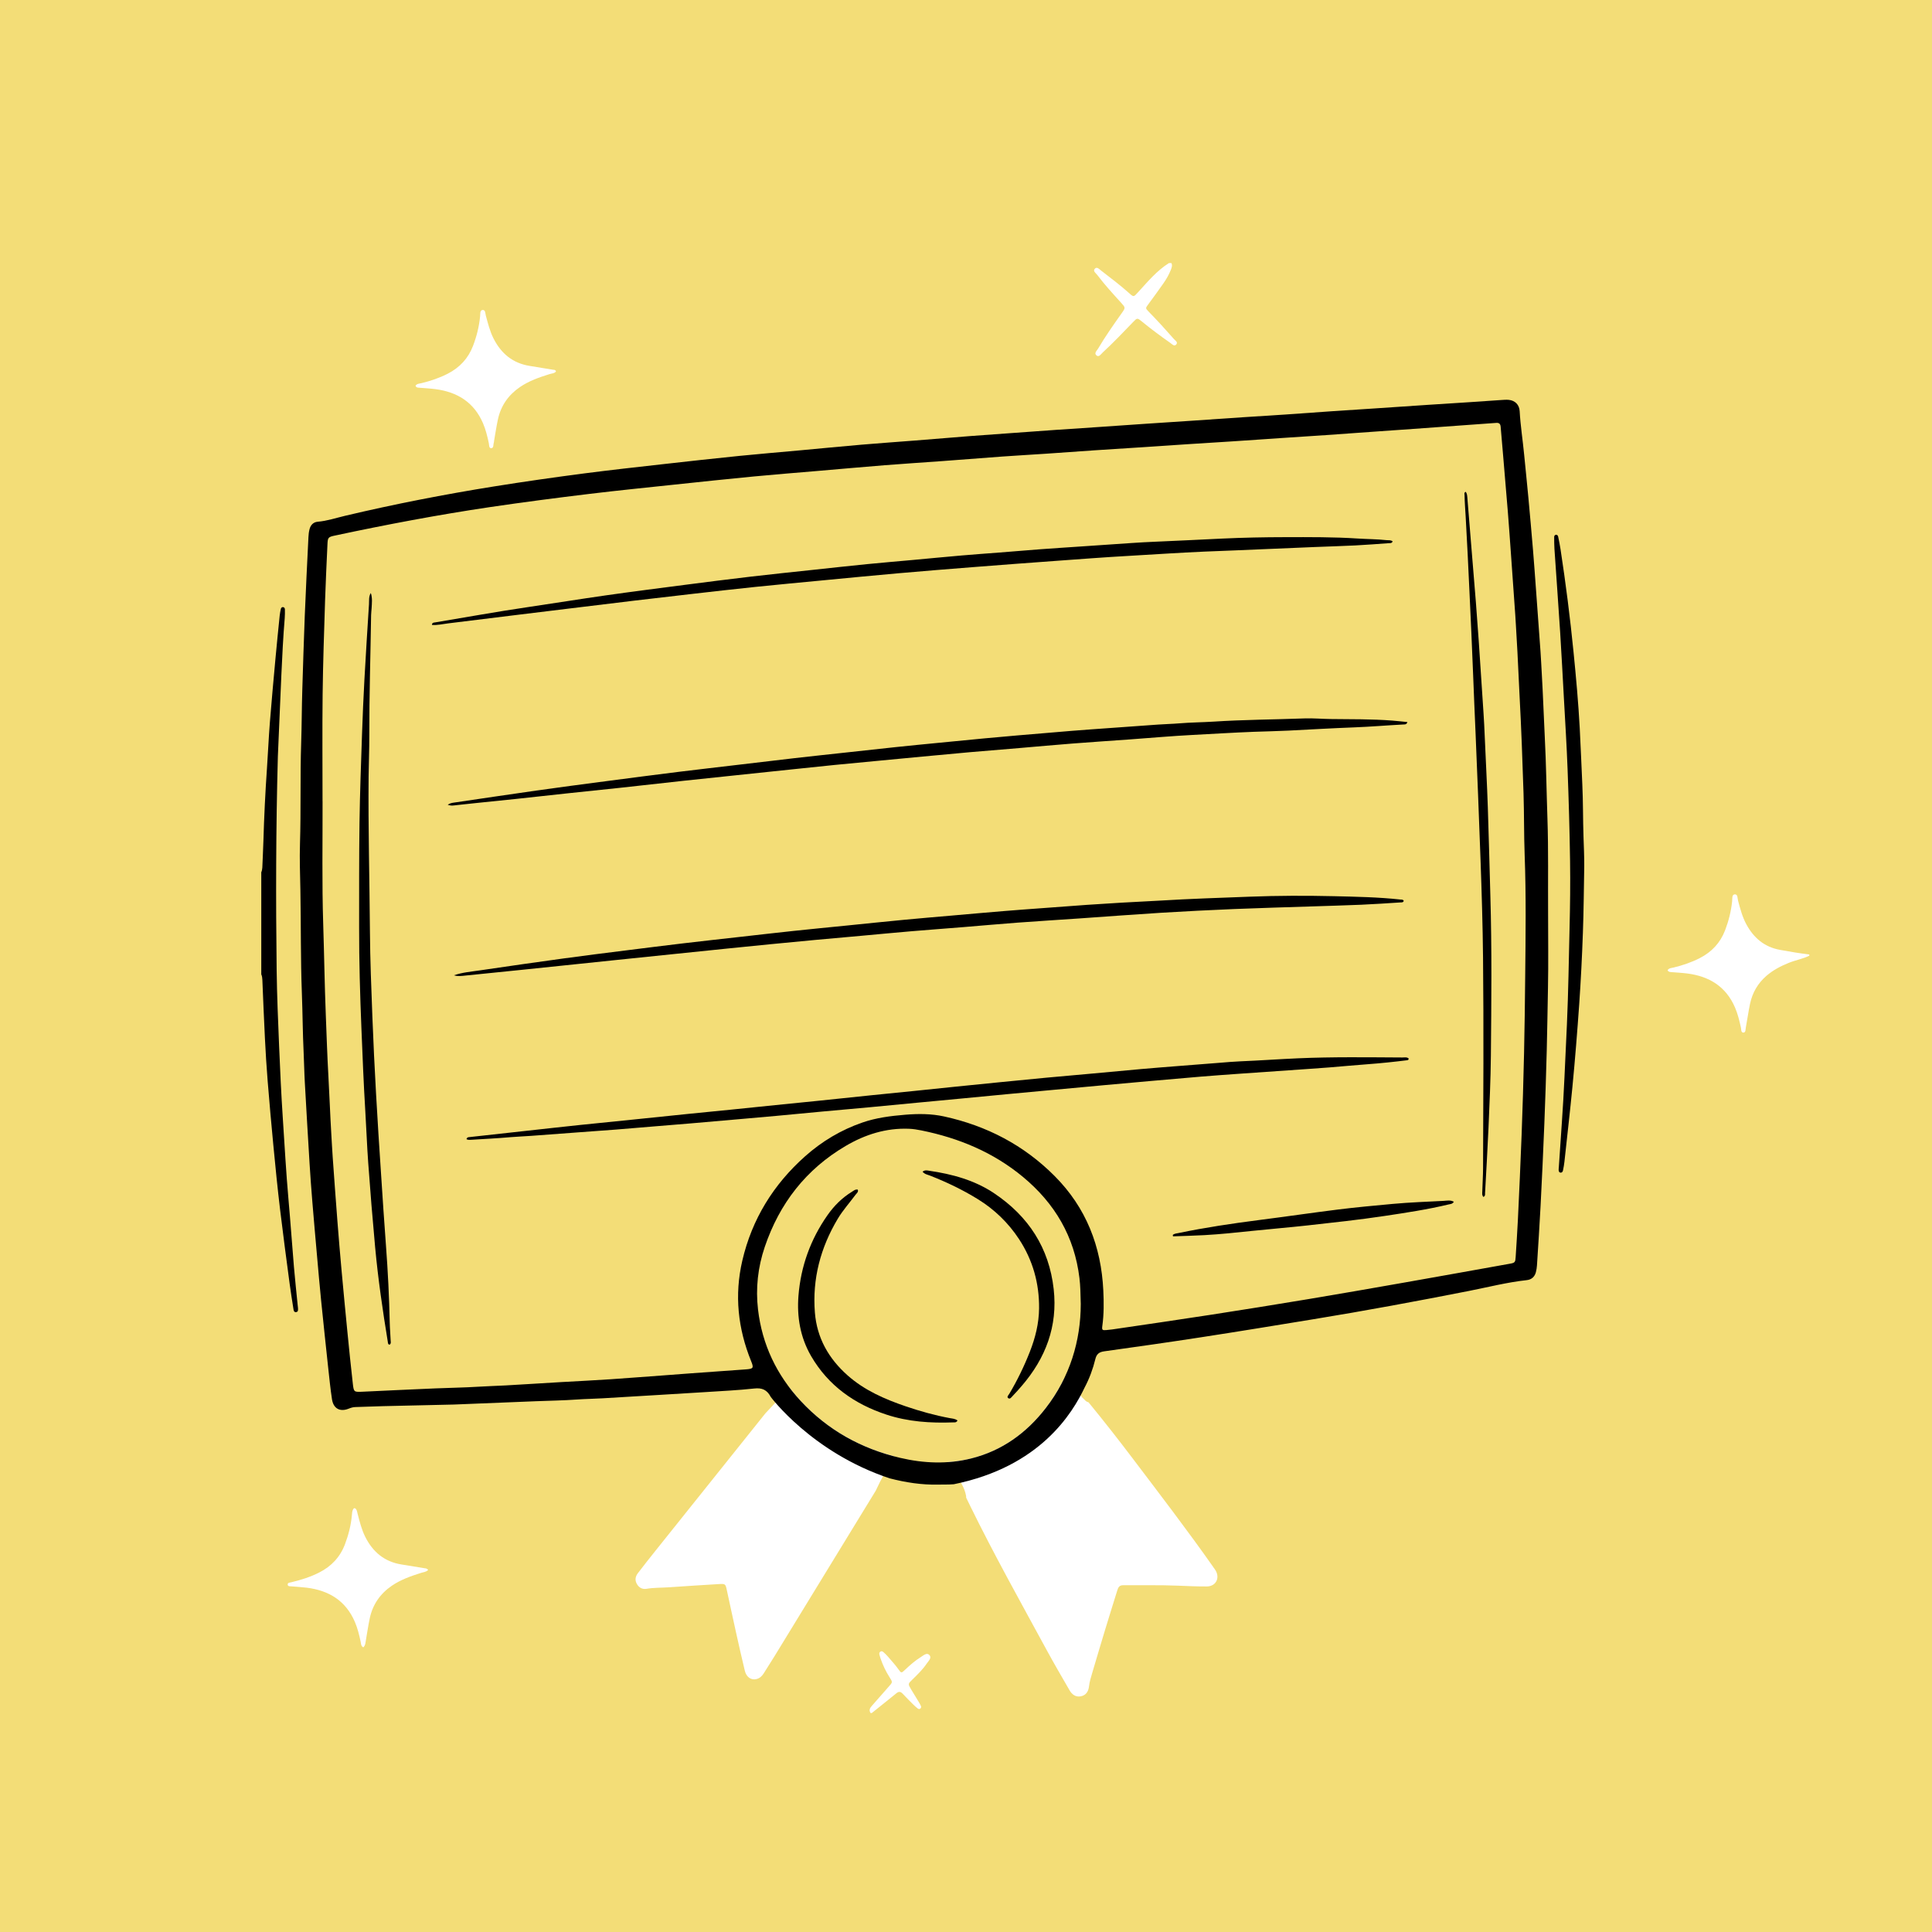 <?xml version="1.0" encoding="UTF-8"?>
<svg id="Calque_1" data-name="Calque 1" xmlns="http://www.w3.org/2000/svg" width="232.15mm" height="232.15mm" version="1.1" viewBox="0 0 658.06 658.06">
  <defs>
    <style>
      .cls-1 {
        fill: #f3dd77;
      }

      .cls-1, .cls-2, .cls-3 {
        stroke-width: 0px;
      }

      .cls-2 {
        fill: #000;
      }

      .cls-3 {
        fill: #fff;
      }
    </style>
  </defs>
  <rect class="cls-1" x="0" y="0" width="658.06" height="658.06"/>
  <g>
    <path class="cls-3" d="M616.27,325.53c-2.23,1.08-4.69,1.5-6.98,2.42-2.77,1.12-5.37,2.48-7.64,4.44-2.93,2.54-4.77,5.75-5.57,9.51-.57,2.69-.93,5.42-1.44,8.12-.12.64,0,1.71-.85,1.7-.83-.01-.68-1.09-.82-1.72-.51-2.35-1.07-4.67-2.03-6.89-3.09-7.12-8.78-10.57-16.23-11.53-1.81-.23-3.65-.32-5.47-.47-.49-.04-.99-.06-1.24-.67.5-.73,1.33-.71,2.05-.89,3.09-.75,6.09-1.76,8.93-3.22,4.07-2.09,6.97-5.19,8.61-9.48,1.22-3.18,2.03-6.45,2.39-9.83.09-.87-.13-2.26.82-2.38,1.16-.15.98,1.3,1.19,2.1.75,2.8,1.47,5.6,2.87,8.16,2.5,4.58,6.12,7.66,11.38,8.63,3.33.62,6.66,1.17,10.02,1.58v.42Z"/>
    <path class="cls-3" d="M399,89.63c.38.78.11,1.49-.18,2.23-.66,1.73-1.6,3.3-2.65,4.8-1.66,2.37-3.37,4.7-5.08,7.03-.94,1.28-.98,1.3.15,2.45,2.96,3.02,5.81,6.15,8.6,9.33.46.53,1.51,1.1.78,1.89-.69.75-1.42-.15-2-.56-3.29-2.31-6.52-4.7-9.63-7.25-1.61-1.32-1.65-1.32-3.08.18-3.37,3.51-6.74,7.03-10.31,10.33-.58.54-1.24,1.65-2.05,1.06-1.04-.75.03-1.65.46-2.36,2.48-4.19,5.28-8.17,8.09-12.14,1.29-1.82,1.27-1.83-.25-3.51-2.8-3.08-5.61-6.15-8.12-9.47-.46-.61-1.58-1.29-.82-2.11.74-.8,1.54.17,2.16.65,3.23,2.5,6.51,4.96,9.55,7.69,1.52,1.36,1.51,1.32,2.97-.28,3.29-3.58,6.38-7.36,10.57-9.99h.85Z"/>
    <path class="cls-3" d="M296.51,583.46c-.61-.96-.2-1.7.47-2.45,1.92-2.16,3.8-4.35,5.72-6.51,1.36-1.53,1.38-1.51.31-3.18-1.3-2.03-2.32-4.19-3.1-6.47-.14-.4-.26-.8-.36-1.22-.1-.43-.08-.85.37-1.1.36-.2.71-.05.97.19.53.47,1.05.94,1.5,1.48,1.22,1.46,2.54,2.83,3.64,4.4.92,1.32,1.01,1.32,2.23.16,1.69-1.61,3.44-3.14,5.42-4.37.86-.53,1.98-1.58,2.83-.72,1,1.01-.25,2.06-.83,2.92-1.38,2.06-3.16,3.78-4.93,5.5-1.51,1.46-1.52,1.47-.41,3.34.87,1.45,1.76,2.89,2.64,4.34.25.42.49.86.69,1.3.16.35.07.7-.25.93-.26.18-.57.13-.79-.04-.5-.39-.98-.8-1.43-1.25-1.25-1.24-2.5-2.48-3.7-3.77-.7-.76-1.31-.9-2.16-.21-2.78,2.27-5.6,4.5-8.4,6.75h-.42Z"/>
    <path class="cls-3" d="M304.72,496.07c-12.42-3.25-23.2-9.43-32.01-18.92-1.39-1.5-2.68-3.04-3.88-4.63-2.6,3.05-5.37,5.95-8.12,8.87-12.48,15.6-24.96,31.2-37.44,46.8-2.03,2.54-4.04,5.08-6.01,7.66-.89,1.16-1.07,2.45-.28,3.76.73,1.22,1.87,1.78,3.23,1.55,2.52-.42,5.07-.34,7.6-.51,5.7-.39,11.4-.77,17.1-1.1,2.16-.13,2.2-.04,2.66,2.07,1.04,4.76,2.04,9.52,3.1,14.27.98,4.41,1.97,8.81,3.03,13.2.53,2.19,2.2,3.29,4.01,2.81,1.09-.29,1.84-1.01,2.42-1.93,1.25-1.97,2.5-3.93,3.72-5.92,11.48-18.76,22.95-37.53,34.43-56.29,1.85-4.05,4.06-7.92,6.45-11.69Z"/>
    <path class="cls-3" d="M413.28,533.79c-8.85-12.59-18.22-24.8-27.5-37.06-4.89-6.46-9.88-12.83-15.02-19.09-.37-.08-.72-.26-1.01-.52-1.52-1.39-2.79-3-4.13-4.57-.64-.74-1.3-1.46-2.03-2.11-.2-.18-.42-.35-.63-.53,0,0,0,0-.01,0-.11-.08-.22-.16-.33-.24-.06-.04-.13-.08-.19-.12-1.68,3.48-3.76,6.86-6.27,10.1-6.55,8.43-14.84,14.46-25.31,17.09-2.72.68-5.44,1.08-8.17,1.26.69,1.26,1.52,2.43,2.35,3.59,1.73,2.41,3.49,4.92,4.02,7.91.04.2.04.41.03.6.45.95.92,1.89,1.38,2.84,8.2,16.74,17.31,32.99,26.2,49.36,2.46,4.52,5.06,8.97,7.64,13.43.83,1.45,2.1,2.39,3.84,2.05,1.74-.33,2.58-1.64,2.78-3.33.19-1.62.66-3.17,1.13-4.73,1.45-4.87,2.88-9.74,4.36-14.6,1.35-4.46,2.76-8.9,4.13-13.35.31-.99.66-1.83,1.96-1.82,6.28.04,12.56-.11,18.84.15,3.24.14,6.49.28,9.73.26,3-.02,4.49-2.74,3.03-5.35-.24-.43-.55-.82-.84-1.22Z"/>
    <path class="cls-3" d="M189.37,126.53c-.54.69-1.44.66-2.2.9-3.51,1.1-6.96,2.29-10.03,4.38-3.98,2.71-6.54,6.38-7.55,11.07-.52,2.41-.87,4.85-1.3,7.28-.04.21-.02.43-.09.63-.25.68.05,1.86-.92,1.87-.78,0-.65-1.11-.79-1.75-.49-2.28-1.03-4.54-1.95-6.69-3.07-7.21-8.79-10.73-16.33-11.69-1.81-.23-3.65-.31-5.47-.47-.48-.04-1.01-.03-1.2-.71.5-.69,1.32-.68,2.05-.85,3.09-.75,6.08-1.76,8.93-3.22,4.06-2.09,6.96-5.19,8.6-9.48,1.24-3.25,2.07-6.58,2.41-10.04.08-.8-.11-2.06.81-2.17,1.06-.13.93,1.17,1.14,1.92.73,2.65,1.37,5.32,2.63,7.8,2.59,5.11,6.53,8.4,12.29,9.32,2.64.42,5.28.86,7.92,1.3.38.06.88-.05,1.07.63Z"/>
    <path class="cls-3" d="M145.85,534.72c-.71.75-1.59.75-2.36,1-3.5,1.1-6.96,2.3-10.03,4.4-3.97,2.72-6.52,6.4-7.52,11.1-.53,2.48-.88,5-1.32,7.49-.14.81-.13,1.68-.87,2.4-.84-.45-.77-1.3-.92-1.99-.49-2.28-1.03-4.53-1.96-6.69-3.09-7.2-8.83-10.7-16.36-11.64-1.75-.22-3.51-.3-5.26-.46-.48-.04-1.17.05-1.25-.53-.1-.76.71-.74,1.19-.86,3.3-.78,6.52-1.79,9.56-3.34,4.14-2.11,7.1-5.24,8.75-9.61,1.2-3.18,2.04-6.45,2.35-9.84.06-.7.08-1.42.42-2.06.25-.48.64-.52.98-.08.37.46.4,1.04.55,1.59.7,2.66,1.35,5.33,2.58,7.81,2.59,5.2,6.57,8.55,12.41,9.47,2.57.4,5.14.84,7.72,1.26.41.07.86.02,1.32.57Z"/>
    <path class="cls-3" d="M367.21,558.51c-3.83-3.4-24.87-45.51-25.15-50.34,3.98,3.75,24.98,45.79,25.15,50.34Z"/>
  </g>
  <g>
    <path class="cls-2" d="M88.98,297.15c.23-.52.34-1.07.37-1.64.12-3.03.28-6.06.37-9.09.24-8.25.64-16.49,1.21-24.72.36-5.21.58-10.42.99-15.62.58-7.31,1.25-14.61,1.92-21.91.44-4.84.94-9.68,1.43-14.52.08-.77.23-1.53.4-2.28.08-.37.38-.64.77-.58.38.06.6.39.6.77,0,.99.03,1.98-.06,2.96-.54,6.47-.85,12.95-1.15,19.43-.42,9.16-.79,18.32-1.18,27.47,0,.21-.02.42-.02.63-.65,24.12-.71,48.25-.4,72.38.11,8.67.48,17.34.84,26.01.34,8.17.72,16.34,1.26,24.5.61,9.21,1.11,18.44,1.93,27.64.69,7.65,1.21,15.32,1.86,22.98.37,4.36.85,8.7,1.28,13.05.03.28.07.56.09.84.03.62.17,1.41-.7,1.48-.72.05-.79-.69-.87-1.24-.43-2.79-.89-5.57-1.26-8.37-1.12-8.46-2.26-16.91-3.27-25.38-.86-7.21-1.58-14.44-2.27-21.67-.71-7.37-1.36-14.74-1.96-22.12-.39-4.85-.69-9.71-.93-14.56-.34-6.62-.59-13.24-.87-19.87-.03-.64-.1-1.26-.37-1.85v-34.73Z"/>
    <path class="cls-2" d="M262.5,475.75c-1.26-2.34-2.9-3.11-5.58-2.81-5.46.6-10.96.85-16.45,1.21-5.35.35-10.7.66-16.05.98-6.41.38-12.81.75-19.22,1.15-2.89.18-5.78.2-8.67.41-4.64.33-9.3.4-13.95.58-9.23.37-18.46.75-27.7,1.12-.21,0-.42.02-.63.02-7.9.18-15.8.35-23.7.54-3.17.08-6.34.21-9.52.31-.79.02-1.51.25-2.24.54-2.98,1.2-5.22,0-5.71-3.2-.54-3.55-.9-7.14-1.29-10.71-.82-7.64-1.64-15.29-2.41-22.93-.52-5.19-.97-10.39-1.43-15.59-.53-5.97-1.06-11.94-1.55-17.91-.36-4.36-.68-8.72-.95-13.08-.57-9.22-1.1-18.44-1.62-27.67-.2-3.45-.24-6.91-.41-10.36-.32-6.62-.34-13.26-.59-19.89-.45-11.78-.29-23.57-.51-35.35-.1-5.22-.3-10.45-.14-15.66.36-11.5.03-23.01.41-34.5.2-6,.19-11.99.38-17.99.26-8.39.51-16.78.84-25.17.36-8.95.81-17.9,1.25-26.84.04-.91.15-1.84.38-2.72.37-1.42,1.31-2.4,2.8-2.52,3.19-.27,6.21-1.29,9.29-2.02,16.82-3.98,33.78-7.29,50.85-10.02,10.24-1.64,20.5-3.1,30.77-4.44,8.88-1.15,17.78-2.13,26.68-3.13,8.69-.98,17.38-1.94,26.07-2.82,6.73-.68,13.48-1.23,20.22-1.85,7.09-.65,14.18-1.35,21.27-1.96,6.04-.52,12.09-.93,18.14-1.41,6.33-.5,12.65-1.04,18.97-1.53,4.36-.34,8.72-.64,13.08-.95,5.41-.39,10.83-.79,16.24-1.17,4.78-.33,9.57-.63,14.35-.96,5.63-.38,11.25-.78,16.88-1.16,4.85-.33,9.71-.63,14.57-.96,5.77-.39,11.54-.79,17.3-1.18,5-.33,9.99-.63,14.99-.96,5.28-.36,10.55-.76,15.82-1.12,4.92-.34,9.85-.64,14.78-.97,5.84-.39,11.68-.79,17.52-1.18,4.93-.32,9.85-.62,14.78-.95,3.52-.23,7.03-.49,10.55-.72.84-.06,1.7-.13,2.53-.05,2.2.21,3.61,1.68,3.73,3.87.27,4.93,1.05,9.81,1.52,14.73.47,4.84.98,9.68,1.43,14.53.56,6.04,1.09,12.08,1.6,18.12.36,4.36.67,8.72.99,13.08.52,7.1,1.04,14.21,1.55,21.31.18,2.53.29,5.07.44,7.6.43,7.18.65,14.37,1.02,21.56.48,9.3.59,18.61.91,27.92.36,10.66.15,21.31.22,31.96,0,8.54.13,17.08-.04,25.62-.14,7.12-.24,14.25-.42,21.37-.21,8.32-.49,16.64-.82,24.96-.37,9.3-.8,18.6-1.28,27.9-.35,6.76-.8,13.52-1.23,20.27-.05.77-.17,1.55-.36,2.29-.41,1.61-1.5,2.57-3.13,2.74-6.68.73-13.18,2.4-19.74,3.69-17.58,3.46-35.19,6.73-52.88,9.62-12.74,2.08-25.47,4.18-38.23,6.14-11.01,1.7-22.05,3.26-33.08,4.8-1.71.24-2.58.92-3,2.64-.82,3.36-2.03,6.63-3.65,9.69-4.15,8.72-15.1,26.97-44.56,32.94-1.75.15-3.53.08-5.29.12-5.62.14-11.11-.73-16.53-2.12-26.57-8.8-40.6-27.83-40.6-27.83ZM109.87,272.92c.03,13.97-.23,27.94.22,41.92.33,10.29.47,20.59.88,30.89.27,6.91.49,13.82.88,20.72.38,6.69.6,13.39,1.01,20.08.16,2.53.28,5.07.46,7.6.52,7.25,1.04,14.49,1.6,21.73.43,5.55.9,11.11,1.4,16.66.63,6.95,1.3,13.9,1.98,20.85.59,5.97,1.19,11.93,1.87,17.89.33,2.94.41,2.91,3.42,2.77,8.24-.39,16.49-.78,24.73-1.13,4.86-.21,9.73-.26,14.59-.57,3.1-.2,6.2-.27,9.3-.44,6.34-.35,12.67-.77,19.01-1.14,5.63-.33,11.27-.58,16.9-.97,8.93-.61,17.86-1.32,26.79-1.98,6.4-.47,12.8-.91,19.2-1.38,2.51-.19,2.67-.48,1.73-2.8-4.51-11.1-5.73-22.52-3-34.24,3.29-14.13,10.58-25.91,21.37-35.52,5.75-5.12,12.26-9.01,19.58-11.53,4.72-1.63,9.6-2.23,14.53-2.64,4.45-.37,8.89-.37,13.26.59,14.48,3.17,27.15,9.74,37.66,20.31,10.74,10.79,15.85,23.98,16.56,39,.19,4.01.22,8.04-.34,12.05-.19,1.37.02,1.51,1.33,1.4.7-.06,1.41-.13,2.1-.23,11.23-1.66,22.47-3.27,33.69-5.01,11.01-1.7,22.01-3.47,33.01-5.3,11.06-1.84,22.11-3.78,33.15-5.72,11.88-2.09,23.75-4.23,35.62-6.36,1.63-.29,1.79-.51,1.89-2.25.26-4.22.56-8.45.76-12.67.46-9.65.91-19.31,1.27-28.96.35-9.24.62-18.47.83-27.71.2-8.75.3-17.5.39-26.25.14-13.76.33-27.52-.18-41.28-.26-7.05-.16-14.11-.39-21.16-.37-11-.74-22-1.34-32.99-.37-6.69-.59-13.39-1.02-20.08-.16-2.53-.27-5.07-.45-7.6-.52-7.39-1.04-14.77-1.57-22.16-.31-4.36-.62-8.72-.97-13.08-.51-6.33-1.05-12.65-1.59-18.97-.28-3.3-.59-6.6-.85-9.91-.08-.98-.52-1.38-1.49-1.31-4.01.3-8.02.58-12.03.87-5.42.39-10.83.79-16.25,1.18-4.5.32-9.01.63-13.51.95-5.42.38-10.83.78-16.25,1.16-4.86.33-9.71.63-14.57.96-5.7.38-11.4.79-17.1,1.16-5,.33-10,.62-14.99.95-5.91.38-11.82.79-17.73,1.18-4.86.32-9.71.61-14.57.94-5.42.37-10.83.78-16.25,1.14-5,.34-10,.61-14.99.97-6.82.49-13.64,1.04-20.46,1.55-6.54.48-13.09.89-19.63,1.41-7.73.62-15.46,1.32-23.19,1.98-7.1.61-14.2,1.16-21.29,1.84-9.12.88-18.24,1.84-27.36,2.81-9.54,1.01-19.08,1.97-28.6,3.12-11.34,1.37-22.67,2.84-33.97,4.51-17.73,2.63-35.33,5.96-52.86,9.7-2.25.48-2.41.67-2.51,2.91-.28,6.34-.61,12.68-.81,19.03-.34,10.72-.71,21.44-.84,32.16-.14,12.14-.03,24.28-.03,36.42ZM368.12,444.16c-.09-3.65-.13-6.25-.45-8.85-1.7-14.11-8.37-25.41-19.2-34.41-10.12-8.41-21.88-13.28-34.66-15.87-1.38-.28-2.77-.5-4.19-.56-7.81-.31-14.96,1.96-21.57,5.85-13.52,7.95-22.56,19.59-27.57,34.41-2.35,6.93-3.13,14.09-2.29,21.31,1.39,11.93,6.37,22.34,14.53,31.13,9.24,9.95,20.65,16.27,33.84,19.38,8.08,1.9,16.22,2.23,24.3.2,10.47-2.63,18.76-8.66,25.31-17.1,8.32-10.72,11.93-23.04,11.95-35.48Z"/>
    <path class="cls-2" d="M539.61,295.05c-.14,7.55-.18,15.1-.46,22.64-.29,8.1-.69,16.21-1.25,24.3-.66,9.42-1.41,18.84-2.32,28.25-.82,8.49-1.81,16.97-2.72,25.45-.11.98-.28,1.95-.48,2.92-.08.42-.3.84-.83.8-.53-.04-.64-.48-.66-.92-.01-.35.05-.7.07-1.05.66-10.13,1.46-20.26,1.91-30.4.27-6.06.57-12.12.84-18.18.49-10.93.63-21.86.9-32.79.19-7.62.28-15.24.17-22.86-.15-10.44-.46-20.88-.85-31.31-.3-8.03-.81-16.06-1.25-24.09-.41-7.46-.8-14.93-1.27-22.39-.61-9.5-1.31-18.99-1.95-28.49-.09-1.34-.08-2.68-.09-4.02,0-.37.2-.72.6-.76.39-.04.68.25.75.61.3,1.45.6,2.9.82,4.36,1.77,11.57,3.25,23.19,4.41,34.84.87,8.7,1.66,17.41,2.13,26.14.34,6.34.57,12.68.87,19.02.29,6,.2,11.99.41,17.98.12,3.31.26,6.62.25,9.94Z"/>
    <path class="cls-2" d="M474.36,184.41c-.35.73-.9.56-1.35.6-3.8.27-7.59.58-11.4.77-4.58.23-9.16.35-13.74.54-9.02.37-18.04.75-27.06,1.14-3.59.15-7.19.27-10.78.43-8.6.38-17.18.97-25.77,1.46-8.17.46-16.32,1.09-24.48,1.68-9.42.68-18.85,1.39-28.27,2.13-8.51.67-17.01,1.35-25.51,2.1-8.5.75-16.99,1.58-25.48,2.39-7.72.74-15.44,1.45-23.16,2.25-7.08.73-14.16,1.55-21.23,2.35-6.52.74-13.03,1.49-19.54,2.27-7.7.92-15.4,1.87-23.1,2.8-6.23.76-12.46,1.51-18.69,2.28-7.42.91-14.83,1.85-22.25,2.74-1.79.21-3.57.67-5.43.51.05-.82.63-.78,1.07-.85,10.5-1.75,20.98-3.65,31.52-5.2,8.93-1.31,17.84-2.76,26.77-4.03,8.93-1.27,17.89-2.41,26.84-3.57,7.48-.97,14.96-1.92,22.46-2.8,7-.82,14.02-1.54,21.03-2.29,6.17-.66,12.33-1.35,18.51-1.96,5.19-.52,10.39-.94,15.59-1.42,5.55-.51,11.09-1.05,16.64-1.53,4.21-.37,8.44-.66,12.65-.99,4.64-.37,9.27-.76,13.91-1.11,4.85-.36,9.71-.67,14.56-1,5.63-.38,11.25-.76,16.88-1.15,2.53-.18,5.07-.31,7.6-.42,7.68-.32,15.36-.72,23.04-1.08,7.19-.34,14.39-.48,21.58-.49,8.24-.02,16.51-.07,24.75.47,3.23.21,6.49.19,9.71.55.68.08,1.42-.13,2.13.43Z"/>
    <path class="cls-2" d="M152.51,274.1c.8-.55,1.48-.63,2.16-.73,9.35-1.37,18.69-2.78,28.04-4.1,7.82-1.11,15.65-2.13,23.47-3.16,8.32-1.09,16.63-2.18,24.96-3.21,6.44-.8,12.88-1.52,19.32-2.29,6.65-.79,13.3-1.59,19.95-2.35,5.67-.65,11.35-1.25,17.03-1.87,5.89-.64,11.77-1.3,17.66-1.92,4.84-.51,9.68-.98,14.52-1.45,5.19-.51,10.38-1.02,15.57-1.51,3.79-.36,7.58-.69,11.37-1.02,6.18-.53,12.36-1.06,18.54-1.56,4.43-.36,8.86-.66,13.29-.98,5.34-.39,10.69-.75,16.03-1.15,2.46-.18,4.93-.22,7.39-.43,3.79-.32,7.61-.33,11.41-.57,10.35-.68,20.72-.71,31.08-1.1,3.04-.11,6.06.18,9.09.21,6.91.07,13.83,0,20.73.52,1.74.13,3.47.34,5.25.51-.27.93-.92.8-1.44.83-5.56.29-11.11.77-16.68.98-7.47.28-14.93.72-22.4,1.1-3.94.2-7.89.26-11.84.41-6.91.27-13.81.7-20.71,1.06-7.11.37-14.2,1-21.31,1.52-6.54.47-13.08.9-19.62,1.41-6.04.47-12.08,1.03-18.12,1.54-5.62.47-11.24.92-16.86,1.41-5.41.48-10.81,1-16.21,1.5-4.98.47-9.97.95-14.95,1.42-4.98.47-9.97.93-14.95,1.43-4.98.5-9.96,1.02-14.93,1.55-6.31.66-12.62,1.33-18.93,1.99-5.82.61-11.64,1.21-17.46,1.84-7.15.78-14.29,1.6-21.44,2.37-5.96.65-11.92,1.24-17.88,1.88-5.89.63-11.77,1.3-17.66,1.92-4.63.49-9.26.95-13.89,1.43-2.17.23-4.34.48-6.52.7-.94.09-1.9.35-3.08-.13Z"/>
    <path class="cls-2" d="M154.67,332.18c2.86-.99,5.81-1.22,8.73-1.65,9.56-1.41,19.12-2.78,28.69-4.09,7.05-.97,14.12-1.84,21.19-2.73,6.36-.8,12.73-1.6,19.1-2.36,6.72-.79,13.45-1.54,20.17-2.29,5.88-.66,11.77-1.34,17.66-1.97,6.1-.65,12.2-1.24,18.31-1.85,6.45-.65,12.9-1.33,19.36-1.94,5.33-.51,10.67-.96,16.01-1.42,5.97-.52,11.94-1.06,17.91-1.55,4.29-.36,8.58-.66,12.87-.98,5.2-.39,10.41-.77,15.61-1.15,2.46-.18,4.93-.3,7.39-.47,5.84-.41,11.69-.62,17.53-.98,10.14-.62,20.29-.94,30.44-1.33,9.6-.37,19.19-.39,28.78-.17,7.54.18,15.09.32,22.6,1.14.39.04.86-.07,1.11.45-.19.63-.76.51-1.21.54-4.43.28-8.87.59-13.3.78-5.57.24-11.14.38-16.71.57-8.81.29-17.63.53-26.44.89-8.31.35-16.63.76-24.93,1.27-9.36.58-18.71,1.3-28.07,1.95-6.96.48-13.93.9-20.89,1.42-6.19.46-12.37,1.03-18.55,1.53-5.9.48-11.81.91-17.71,1.41-5.55.47-11.09,1.01-16.64,1.51-5.34.48-10.68.94-16.01,1.44-5.05.47-10.11.95-15.16,1.45-4.98.49-9.96,1-14.94,1.5-6.31.64-12.62,1.3-18.94,1.95-6.1.63-12.2,1.26-18.3,1.89-5.89.61-11.78,1.22-17.67,1.84-4.91.51-9.82,1.03-14.73,1.53-6.45.66-12.9,1.33-19.36,1.97-1.29.13-2.58.34-3.87-.07Z"/>
    <path class="cls-2" d="M158.88,388.01c.19-.64.57-.65.9-.69,6.66-.74,13.32-1.47,19.97-2.2,5.96-.65,11.91-1.33,17.87-1.95,6.1-.64,12.21-1.23,18.31-1.86,6.31-.64,12.62-1.3,18.93-1.95,4.77-.48,9.54-.94,14.31-1.42,4.98-.5,9.96-1.02,14.94-1.53,4.77-.48,9.54-.95,14.31-1.44,6.24-.64,12.48-1.31,18.72-1.95,4.77-.49,9.54-.95,14.31-1.44,4.77-.49,9.54-.99,14.31-1.48,4.84-.49,9.68-.98,14.52-1.46,5.4-.53,10.8-1.07,16.21-1.58,5.26-.49,10.53-.94,15.8-1.42,5.48-.5,10.95-1.03,16.43-1.51,4.07-.36,8.15-.68,12.23-1,4.85-.39,9.7-.77,14.55-1.14,2.32-.18,4.64-.4,6.96-.49,6.55-.27,13.1-.74,19.65-1.03,11.86-.52,23.71-.34,35.56-.28.73,0,1.53-.19,2.13.33.04.52-.28.58-.54.61-4.48.56-8.97,1.03-13.47,1.36-4.36.31-8.71.75-13.07,1.09-4.64.36-9.29.66-13.93.99-5.56.39-11.11.76-16.67,1.16-4.36.31-8.72.62-13.08.98-5.83.48-11.66,1.01-17.49,1.52-5.27.47-10.54.94-15.8,1.42-5.62.51-11.23,1.04-16.85,1.56-5.06.47-10.11.93-15.17,1.41-5.41.51-10.81,1.04-16.21,1.55-4.98.47-9.97.93-14.95,1.41-5.47.52-10.95,1.06-16.42,1.57-5.27.49-10.54.94-15.8,1.43-5.27.49-10.53,1-15.8,1.49-3.79.35-7.58.68-11.38,1.01-6.04.53-12.08,1.06-18.12,1.58-3.93.34-7.87.65-11.81.97-4.5.37-8.99.76-13.49,1.12-4.57.36-9.14.67-13.71,1.01-5.06.37-10.13.73-15.19,1.13-2.25.18-4.51.23-6.76.43-4.56.41-9.15.62-13.72.91-.49.03-.98.07-1.5-.22Z"/>
    <path class="cls-2" d="M126.3,201.97c.6,1.75.36,3.5.27,5.24-.04.77-.16,1.55-.17,2.32-.2,13.69-.64,27.37-.61,41.06.01,4.65-.19,9.31-.24,13.96-.16,17.57.32,35.14.45,52.7.07,9.66.46,19.32.83,28.98.33,8.81.77,17.61,1.26,26.41.5,9.08,1.1,18.16,1.7,27.24.53,8.16,1.07,16.32,1.68,24.48.65,8.72,1.09,17.45,1.28,26.2.04,1.97.23,3.94.3,5.92.02.52.23,1.13-.34,1.53-.62-.07-.55-.58-.62-.96-1.75-10.72-3.32-21.46-4.32-32.28-.88-9.55-1.66-19.11-2.35-28.67-.43-5.91-.63-11.83-1-17.74-.57-9.29-.93-18.59-1.31-27.89-.47-11.56-.81-23.12-.79-34.69.02-11.86-.04-23.71.13-35.57.14-10.15.53-20.31.87-30.46.21-6.13.48-12.26.81-18.39.47-8.52,1.01-17.03,1.55-25.55.08-1.28-.14-2.62.62-3.83Z"/>
    <path class="cls-2" d="M505.26,407.67c-.54-.56-.39-1.29-.37-1.94.07-2.61.25-5.21.26-7.82.09-23.92.23-47.84-.01-71.76-.11-11.07-.46-22.14-.85-33.21-.26-7.4-.55-14.8-.84-22.2-.28-6.98-.56-13.95-.85-20.93-.28-6.62-.59-13.24-.83-19.87-.36-9.51-.82-19.02-1.26-28.53-.4-8.45-.79-16.9-1.28-25.35-.14-2.46-.34-4.92-.39-7.39,0-.37-.25-.85.4-1.16.45.57.49,1.27.55,1.94.48,5.69.93,11.38,1.39,17.08.51,6.18,1.03,12.37,1.52,18.55.35,4.43.68,8.86.98,13.29.55,8.16,1.09,16.32,1.62,24.48.17,2.6.31,5.21.41,7.82.34,8.1.79,16.2,1.06,24.31.34,10.01.57,20.02.86,30.03.53,18.2.35,36.4.18,54.61-.08,8.18-.46,16.36-.81,24.53-.32,7.4-.77,14.79-1.17,22.18-.02.45.14,1-.55,1.36Z"/>
    <path class="cls-2" d="M399.45,420.64c.59-.51,1.39-.53,2.11-.68,8.98-1.86,18.03-3.21,27.12-4.38,9.02-1.15,18.01-2.47,27.03-3.6,6.22-.78,12.47-1.34,18.71-1.92,5.76-.53,11.53-.73,17.3-1.03,1.12-.06,2.33-.35,3.48.31-.48.79-1.18.76-1.76.9-7.2,1.73-14.52,2.83-21.84,3.93-8.71,1.31-17.47,2.25-26.22,3.22-6.3.7-12.62,1.21-18.93,1.87-5.4.57-10.79,1.14-16.21,1.44-3.56.2-7.13.28-10.7.41-.03-.16-.05-.33-.08-.49Z"/>
    <path class="cls-2" d="M326.14,483.84c-.43.77-.97.63-1.43.64-7.73.29-15.4-.21-22.79-2.65-10.88-3.59-19.78-9.85-25.64-19.92-3.7-6.37-4.89-13.36-4.31-20.61.8-9.98,4.1-19.12,9.85-27.35,2.25-3.22,4.97-5.95,8.34-8.01.59-.36,1.11-.9,2-.75.33.82-.39,1.26-.76,1.76-2.01,2.72-4.29,5.24-6.04,8.16-5.88,9.85-8.71,20.47-7.8,31.95.69,8.67,4.69,15.69,11.14,21.41,5.77,5.12,12.68,8.11,19.86,10.56,4.88,1.66,9.83,3.04,14.91,3.99.87.16,1.82.18,2.67.81Z"/>
    <path class="cls-2" d="M314.24,399.09c.8-.63,1.53-.43,2.19-.33,7.89,1.15,15.49,3.19,22.2,7.69,11.66,7.82,18.7,18.56,20.27,32.66,1.4,12.63-2.72,23.46-10.88,32.94-1.01,1.18-2.05,2.34-3.12,3.45-.4.41-.88,1.23-1.53.69-.52-.43.15-1.01.42-1.46,2.71-4.56,5.02-9.3,6.96-14.24,1.88-4.77,3.12-9.7,3.17-14.82.09-8.53-2.13-16.46-6.84-23.63-3.66-5.56-8.35-10.09-14.02-13.59-5.18-3.2-10.64-5.82-16.3-8.03-.82-.32-1.78-.44-2.53-1.33Z"/>
  </g>
</svg>